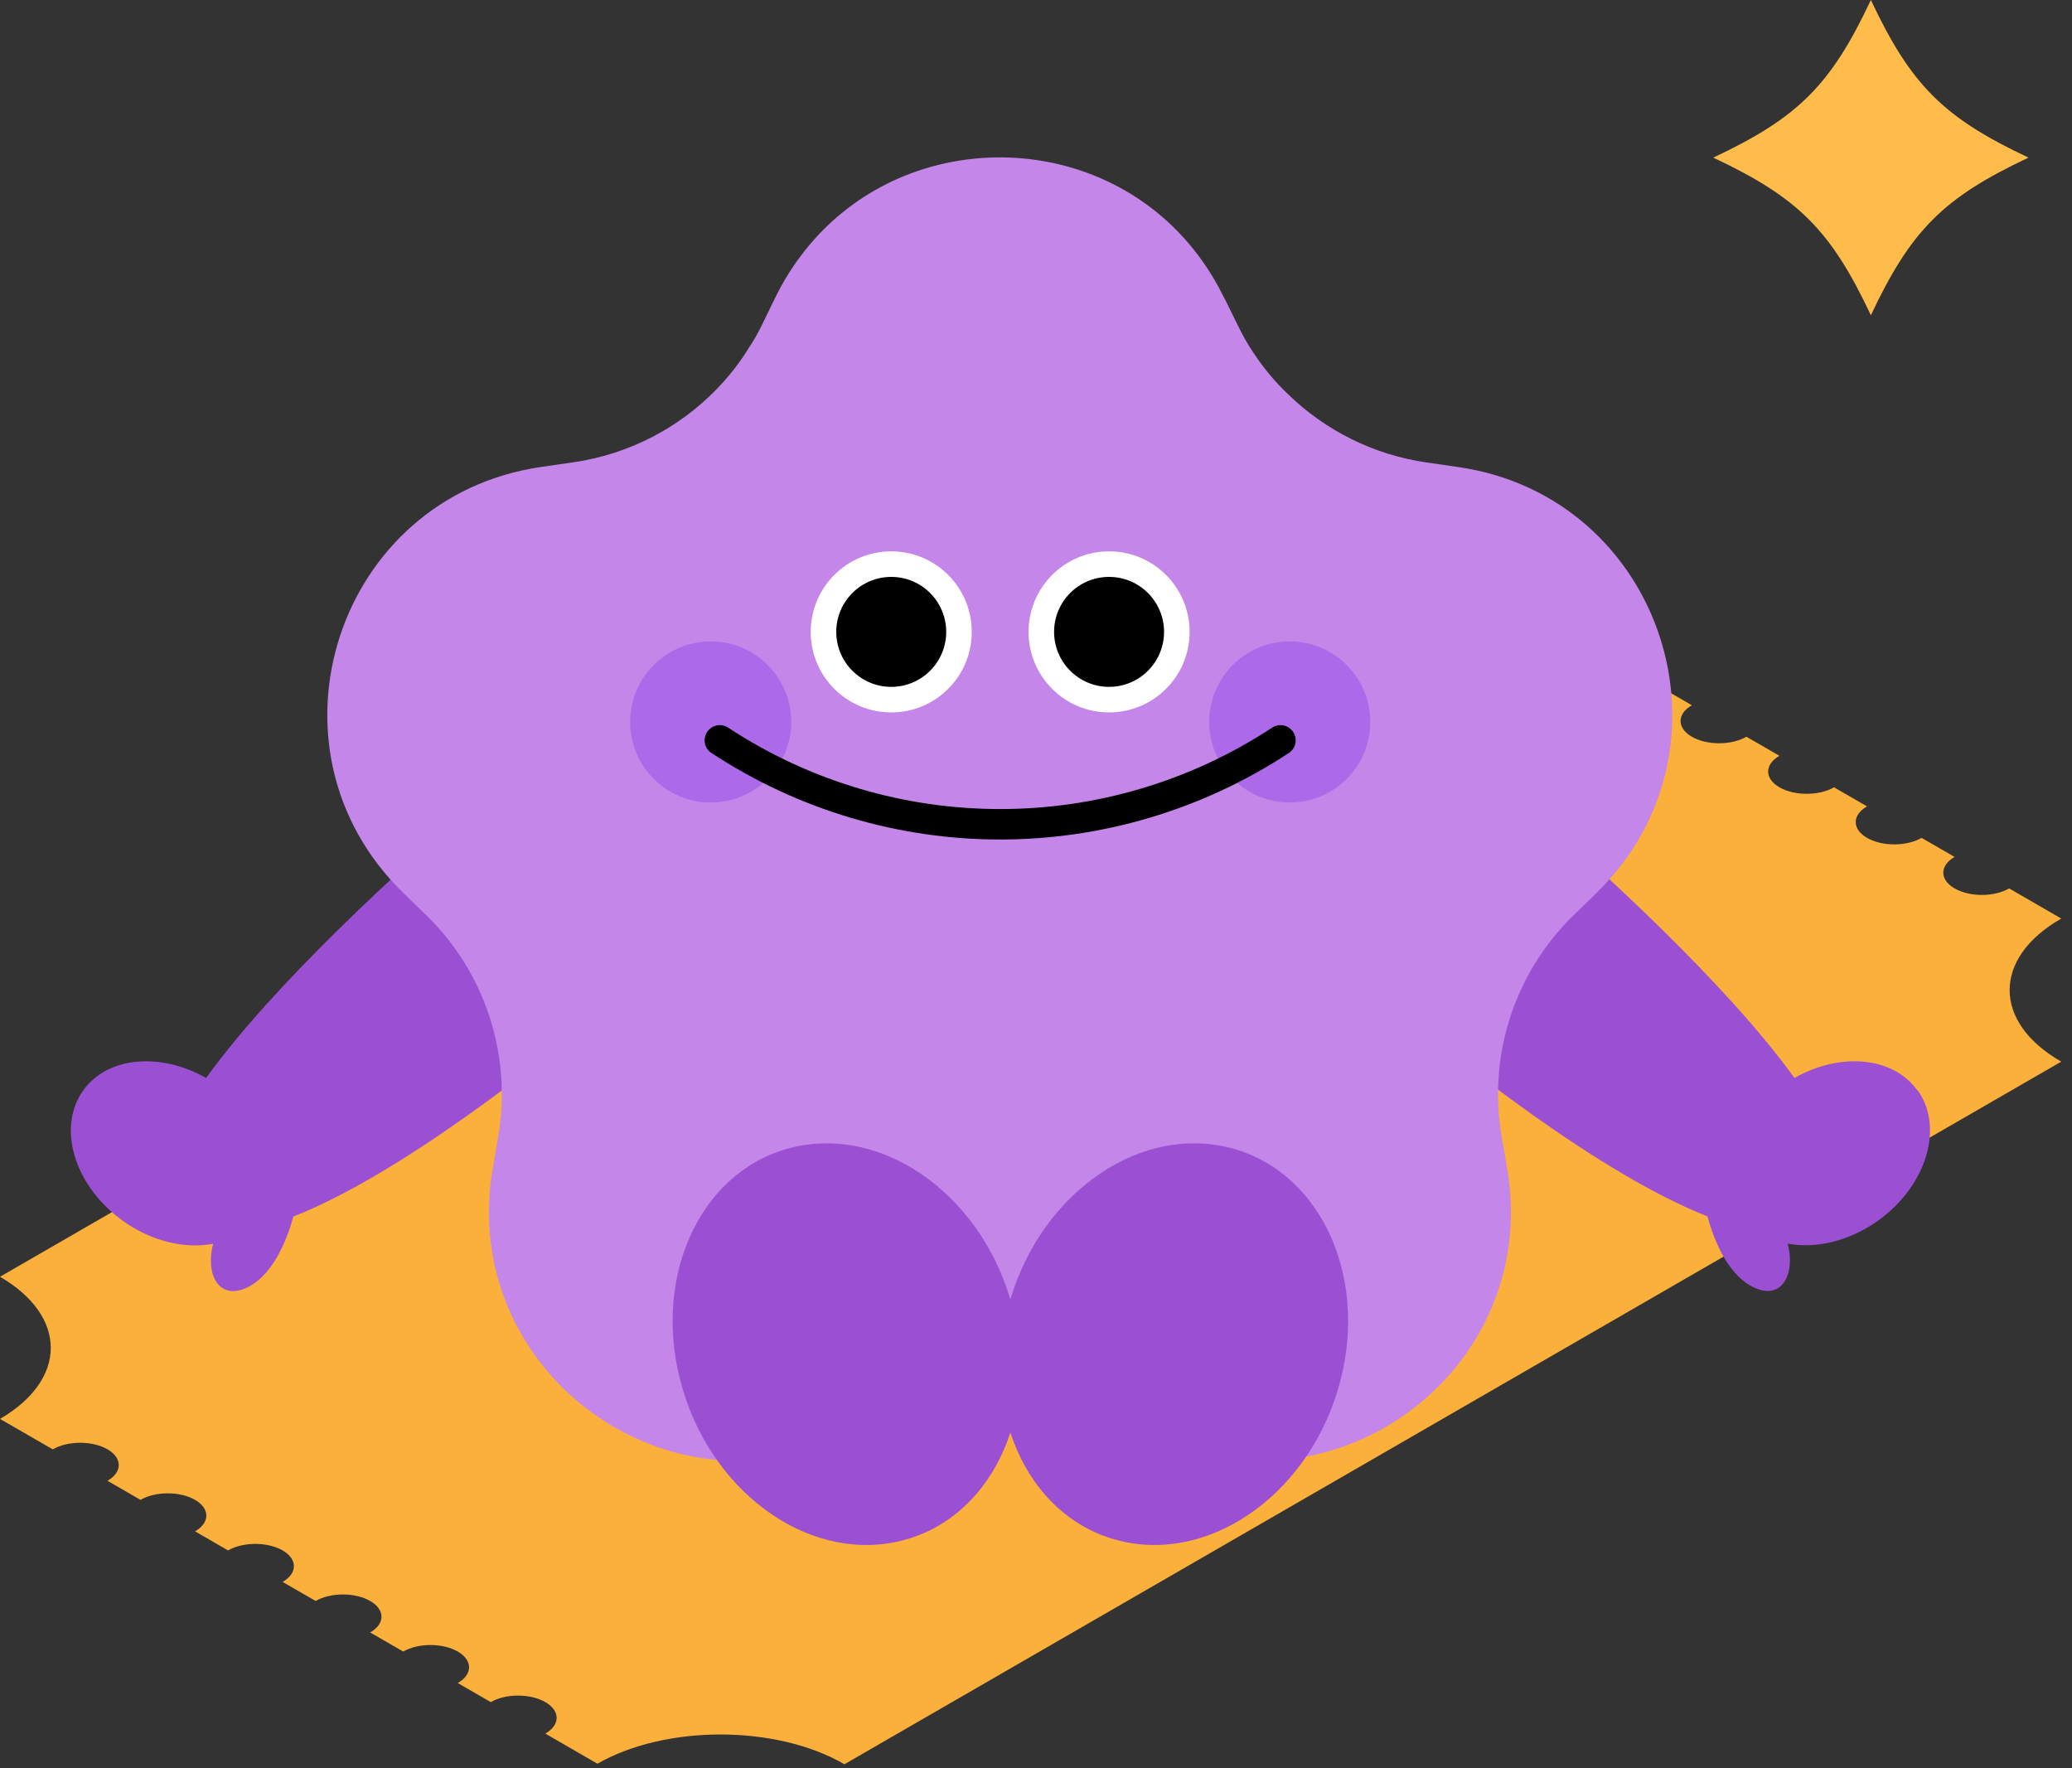 <svg width="150" height="128" viewBox="0 0 150 128" fill="none" xmlns="http://www.w3.org/2000/svg">
<rect x="0" y="0" width="150" height="128" fill="#333333" stroke="none"/>
<g clip-path="url(#clip0_14023_16351)">
<path d="M3.83 104.92L0 102.71C4.9 99.86 4.9 95.27 0 92.42L88.09 41.56C93.03 44.39 101.01 44.39 105.94 41.54L105.97 41.52L109.8 43.73C108.71 44.36 108.71 45.38 109.8 46.01C110.89 46.64 112.66 46.64 113.75 46.01L116.14 47.39C115.05 48.02 115.05 49.04 116.14 49.67C117.23 50.3 119 50.3 120.09 49.67L122.48 51.05C121.39 51.68 121.39 52.7 122.48 53.33C123.57 53.96 125.34 53.96 126.43 53.33L128.82 54.71C127.73 55.34 127.73 56.36 128.82 56.99C129.91 57.62 131.68 57.62 132.77 56.99L135.16 58.37C134.07 59 134.07 60.02 135.16 60.65C136.25 61.28 138.02 61.28 139.11 60.65L141.5 62.03C140.41 62.66 140.41 63.68 141.5 64.31C142.59 64.94 144.36 64.94 145.45 64.31L149.22 66.49L149.19 66.51C144.25 69.36 144.25 73.98 149.19 76.83L149.22 76.85L61.13 127.71L61.1 127.69C56.17 124.85 48.19 124.84 43.25 127.67L39.48 125.49C40.57 124.86 40.57 123.84 39.48 123.21C38.39 122.58 36.62 122.58 35.53 123.21L33.14 121.83C34.23 121.2 34.23 120.18 33.14 119.55C32.05 118.92 30.28 118.92 29.19 119.55L26.8 118.17C27.89 117.54 27.89 116.52 26.8 115.89C25.71 115.26 23.94 115.26 22.85 115.89L20.46 114.51C21.55 113.88 21.55 112.86 20.46 112.23C19.37 111.6 17.6 111.6 16.51 112.23L14.12 110.85C15.21 110.22 15.21 109.2 14.12 108.57C13.03 107.94 11.26 107.94 10.17 108.57L7.78 107.19C8.87 106.56 8.87 105.54 7.78 104.91C6.69 104.28 4.92 104.28 3.83 104.91V104.92Z" fill="#FBB03B"/>
<path d="M138.79 78.91C137.02 76.47 133.21 76.16 129.91 78.03C124.92 71.13 115.73 62.77 110.04 57.86C107.14 55.37 102.95 55.09 99.75 57.17C99.69 57.21 99.63 57.25 99.57 57.29C94.74 60.43 94.29 67.32 98.67 71.05C105.78 77.1 115.96 85.04 123.61 88.05C123.92 89.23 124.88 92.16 126.9 93.16C129.06 94.23 129.98 92.13 129.42 90.02C131.45 90.41 133.89 89.85 136 88.33C139.49 85.8 140.75 81.58 138.81 78.9L138.79 78.91Z" fill="#9B50D4"/>
<path d="M45.26 57.29C45.2 57.25 45.14 57.21 45.08 57.17C41.87 55.09 37.68 55.37 34.79 57.86C29.1 62.76 19.9 71.13 14.92 78.03C11.62 76.16 7.81 76.47 6.04 78.91C4.1 81.59 5.36 85.81 8.85 88.34C10.96 89.87 13.4 90.42 15.43 90.03C14.86 92.14 15.78 94.24 17.95 93.17C19.96 92.17 20.92 89.24 21.24 88.06C28.89 85.05 39.06 77.11 46.18 71.06C50.56 67.33 50.11 60.43 45.28 57.3L45.26 57.29Z" fill="#9B50D4"/>
<path d="M115.61 64.61L113.91 66.26C109.65 70.41 107.7 76.39 108.71 82.26L109.11 84.59C111.63 99.34 96.15 110.59 82.89 103.64L80.8 102.54C75.52 99.77 69.24 99.77 63.98 102.54L61.88 103.64C48.64 110.6 33.14 99.35 35.67 84.59L36.07 82.26C37.07 76.39 35.14 70.42 30.87 66.26L29.17 64.61C18.45 54.15 24.36 35.95 39.18 33.8L41.53 33.46C45.51 32.88 49.12 31 51.85 28.2C52.75 27.28 53.56 26.25 54.23 25.15C54.57 24.64 54.87 24.12 55.13 23.58L56.17 21.45C56.17 21.45 56.19 21.4 56.2 21.39C56.7 20.39 57.27 19.46 57.9 18.62C65.09 8.88 80.06 8.99 87.06 18.92C87.62 19.7 88.12 20.55 88.57 21.46L88.71 21.72L89.63 23.59C89.96 24.26 90.31 24.9 90.72 25.5C91.45 26.62 92.31 27.65 93.26 28.55C95.95 31.16 99.42 32.91 103.23 33.47L105.58 33.81C120.39 35.96 126.31 54.16 115.59 64.62L115.61 64.61Z" fill="#C486E9"/>
<path d="M51.45 58.09C54.67 58.09 57.28 55.48 57.28 52.26C57.28 49.04 54.67 46.43 51.45 46.43C48.23 46.43 45.62 49.04 45.62 52.26C45.62 55.48 48.23 58.09 51.45 58.09Z" fill="#AC69E9"/>
<path d="M93.37 58.09C96.59 58.09 99.2 55.48 99.2 52.26C99.2 49.04 96.59 46.43 93.37 46.43C90.15 46.43 87.54 49.04 87.54 52.26C87.54 55.48 90.15 58.09 93.37 58.09Z" fill="#AC69E9"/>
<path d="M80.29 51.57C83.51 51.57 86.12 48.96 86.12 45.74C86.12 42.52 83.51 39.91 80.29 39.91C77.07 39.91 74.46 42.52 74.46 45.74C74.46 48.96 77.07 51.57 80.29 51.57Z" fill="white"/>
<path d="M80.29 49.72C82.488 49.72 84.27 47.938 84.27 45.74C84.27 43.542 82.488 41.76 80.29 41.76C78.092 41.76 76.31 43.542 76.31 45.74C76.31 47.938 78.092 49.72 80.29 49.72Z" fill="black"/>
<path d="M64.52 51.57C67.74 51.57 70.35 48.96 70.35 45.74C70.35 42.52 67.74 39.91 64.52 39.91C61.3 39.91 58.69 42.52 58.69 45.74C58.69 48.96 61.3 51.57 64.52 51.57Z" fill="white"/>
<path d="M64.52 49.72C66.718 49.72 68.5 47.938 68.5 45.74C68.5 43.542 66.718 41.76 64.52 41.76C62.322 41.76 60.54 43.542 60.54 45.74C60.54 47.938 62.322 49.72 64.52 49.72Z" fill="black"/>
<path d="M72.41 60.77C65.13 60.77 57.86 58.68 51.51 54.51C51 54.18 50.86 53.49 51.19 52.99C51.52 52.48 52.21 52.34 52.71 52.67C64.67 60.53 80.14 60.53 92.1 52.67C92.61 52.34 93.29 52.48 93.62 52.99C93.95 53.5 93.81 54.18 93.3 54.51C86.95 58.68 79.67 60.77 72.4 60.77H72.41Z" fill="black"/>
<path d="M73.32 94.7C75.34 102.6 71.59 110.17 64.94 111.6C58.29 113.04 51.26 107.8 49.24 99.9C47.22 92 50.97 84.43 57.62 83C64.27 81.56 71.3 86.8 73.32 94.7Z" fill="#9B50D4"/>
<path d="M72.97 94.7C70.95 102.6 74.7 110.17 81.35 111.6C88 113.04 95.03 107.8 97.05 99.9C99.07 92 95.32 84.43 88.67 83C82.02 81.56 74.99 86.8 72.97 94.7Z" fill="#9B50D4"/>
<path d="M146.85 11.41C140.69 14.31 138.34 16.66 135.44 22.82C132.54 16.66 130.19 14.31 124.03 11.41C130.19 8.51 132.54 6.16 135.44 0C138.34 6.16 140.69 8.51 146.85 11.41Z" fill="#FFBC4A"/>
</g>
<defs>
<clipPath id="clip0_14023_16351">
<rect width="149.2" height="127.71" fill="white"/>
</clipPath>
</defs>
</svg>
